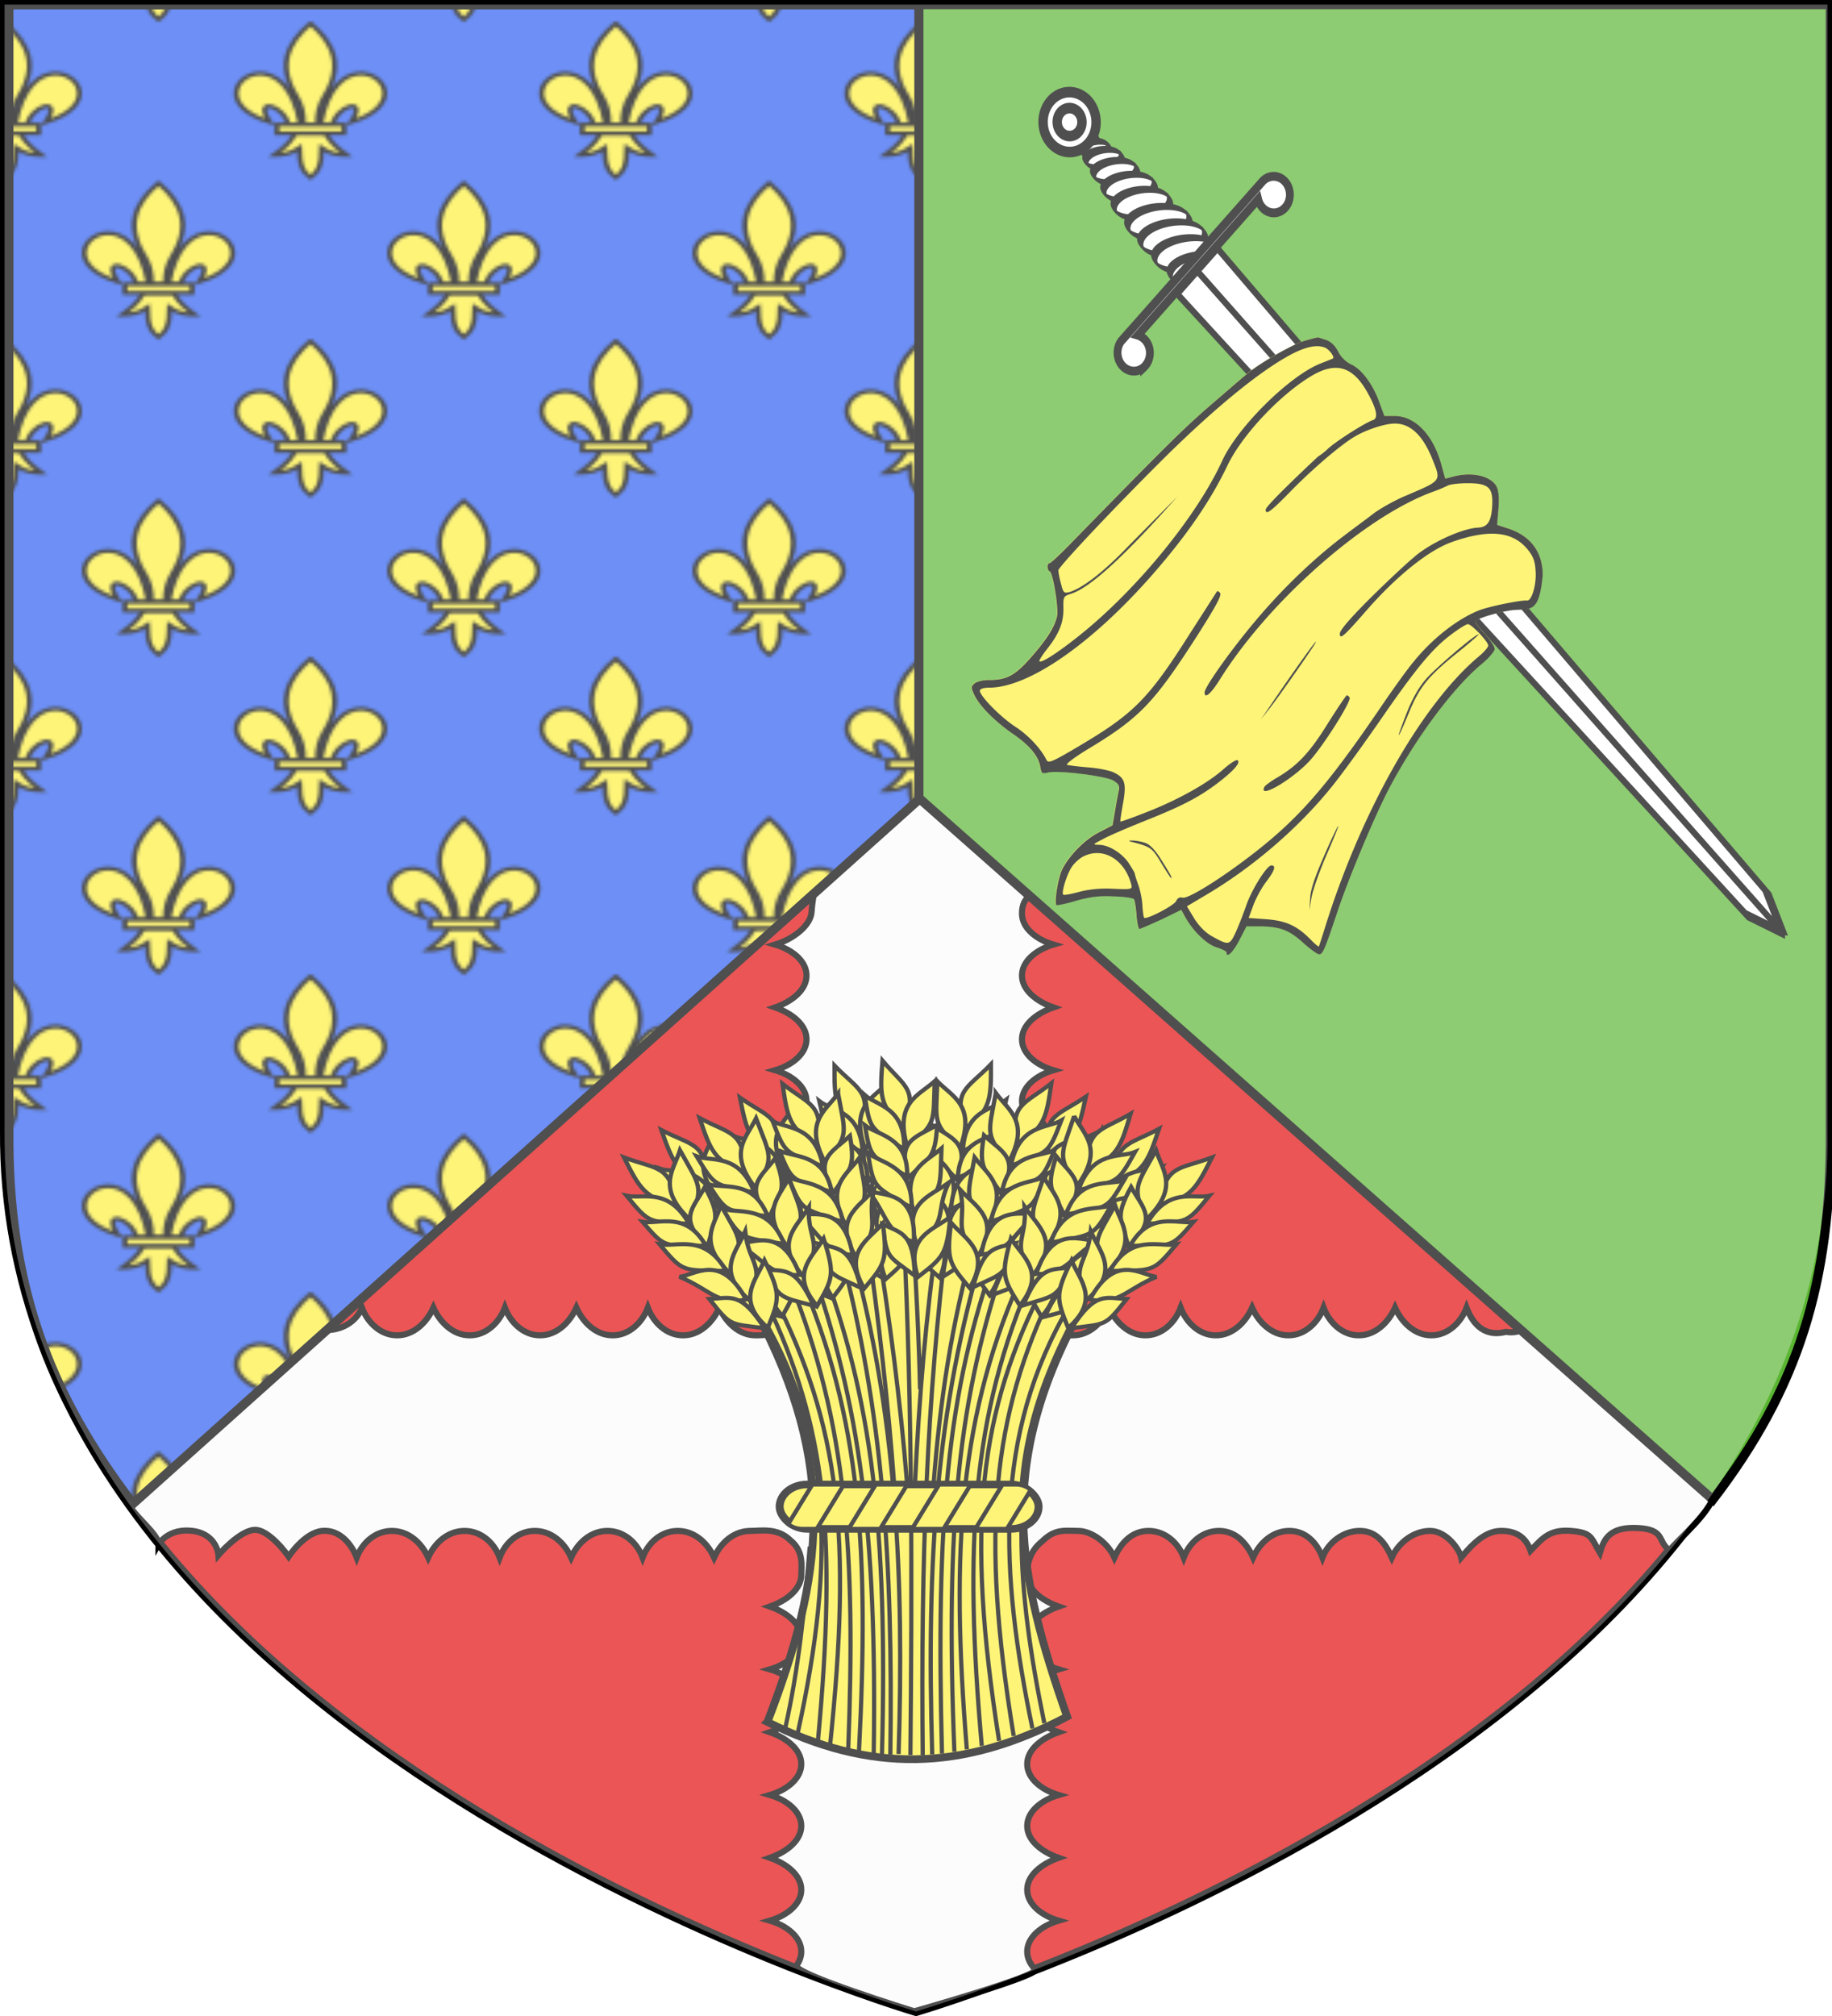 <svg xmlns="http://www.w3.org/2000/svg" xmlns:xlink="http://www.w3.org/1999/xlink" width="600" height="660" viewBox="-300 -300 600 660"><pattern xlink:href="#a" id="e" patternTransform="translate(26.797 -136.932)" preserveAspectRatio="xMidYMid"/><clipPath id="g"><path d="M115.23-15.098a.7.7 0 0 1-.23-.002c-.3 0-2-.5-3.8-1q-3.3-1.05-5.4-4.5c-1.3-2.2-3.5-4.1-6-5.1-4.8-1.9-10-7.9-12.9-14.9L84.6-46H80c-9.5 0-17.9-7.5-21.6-19.4l-1.7-5.3-3.6.8c-8.8 2.1-17.8.2-20.1-4.2-.8-1.5-1.1-4.5-.7-8.5l.6-6.3-4.2-1.2C17.8-92.9 12-99.4 12-108.7c2.37-15.981 5.385-12.785 14.1-13.8C33-123.3 43-126 43-127c0-.4-2-2.6-4.5-4.9s-4.5-4.9-4.5-5.9c.1-.9 2.6-3.5 5.7-5.7 13.3-9.4 30.6-29.4 42.9-49.5 6.7-11.1 18.6-35.4 23.8-49 5.5-14.1 6.4-16 8.1-16 .8 0 4.2 2.1 7.4 4.6 6.5 5 10.5 6.3 19.7 6.4h6.2l3.3-5.5c2.9-4.8 5.9-7.2 5.9-4.7 0 .4 2.1 1.3 4.7 2 4.6 1.3 10.8 6.5 14.4 12.2l1.6 2.5 9.1-3.8c5.1-2 9.6-3.7 10.1-3.7.4 0 1.1 2.5 1.3 5.5.3 3 .8 5.8 1.2 6.2.4.5 4.7 1 9.4 1.1 6.5.3 10.8-.2 17-1.7 4.6-1.2 8.7-1.9 9.1-1.7 1.1.7-.7 10.3-2.4 13.6-3 5.5-10.3 12-16.8 14.9l-6.5 2.9-1.2 5.9c-.6 3.2-1.4 6.8-1.7 8-.4 1.6.2 2.5 2.5 3.7 3.4 1.8 25 4.1 29.8 3.2 2.9-.6 3.2-.4 3.7 2.2.9 4.4 4.9 8.5 12.9 13.2 8.3 5 15.3 11.1 17.5 15.4 1.4 2.7 1.4 3.1-.3 4.3-1 .7-3.8 1.3-6.3 1.3-8.4 0-12.1 1.7-19.4 8.8-7.4 7.2-11 12.1-12.1 16.4-.7 3.2 1.9 17.1 3.4 17.6 1.3.5 1.3 3.2.1 3.2-.6 0-5.4 3.9-10.9 8.8-46.8 41.1-51 44.7-67.2 56.6-5.8 4.3-11.2 8.3-12.1 8.9-5.4 4.1-20.6 11.6-26.4 13.2-2.888.7-5.468 1.324-6.27 1.402m1.6-29.846c13.5-6.8 45.77 1.644 66.47-15.756 22.2-18.8-7.722-20.453-7.722-21.853-59.957 32.658-20.972-12.783 42.757-32.47-4.003-5.202-18.731-23.078 4.74-14.751-.1-5.6 10.625-2.025 16.125-8.025 2.2-2.4 3.8-4.6 3.5-4.8-.8-.9-8.7 3.498-18.7 10.398-26.1 18-53.4 46.701-65 68.401-7.1 13.4-30.8 33.5-45 38.4-4.196-6.994-.168-15.186 6.478-8.444 10.762 2.401-9.52-7.167-3.648-11.1M106.696-27.07c1.921 4.695-25.992-10.23-19.465-21.156 14.4-7.2 62.469-5.074 69.269-17.274 7.8-14 18.7-27.6 34.6-43.2 27.7-27.1 56.6-44.3 74.6-44.3 2.6 0 4.106-1.872 4.3-1.2.401 1.39-3.993 3.066-10.404 2.585-5.398.16-11.338 9.185-13.94 4.679-39.125 68.533-70.83 105.703-96.046 103.658-105.897-8.586-17.25-15.402-21.81-32.621-168.737 47.728 14.248-63.126 91.7-100.8 6.8-3.5 11.932-6.056 11.132-6.356 9.557-1.983-19.552 12.603-23.854 13.96-17.844 5.626-64.31 13.31-23.034-6.316-39.747 7.026 18.686-15.118 20.656-23.29.8-3.7 1.3-6.9 1.2-7-.1-.2-5.6 1.5-12.1 3.7-14.3 4.8-28.1 11.401-35.3 17.001-2.9 2.2-5.8 3.8-6.3 3.4-1.6-.9 1.8-4.2 9.3-9.1 8.6-5.6 16.6-9.1 33.6-14.9 7.5-2.6 16-5.7 18.7-7 4.903-2.195 3.953 3.487-.822 1.28-11.939 13.716-9.478-4.677-11.077-10.98-1.4-1.9-2.6-3.6-2.6-3.9s-.702-2.3-1.602-4.4c-.9-2.2-1.8-5.8-1.9-8.2-.2-2.4 20.844 33.404 8.176 37.66-1.206.406-30.83-30.295-31.73-28.495-.6 1.2 5.155-6.066 5.155-6.066-2.5-.6-17.9 7.601-33.1 17.801-20.6 13.8-33.5 26.6-57.9 57.4-5.7 7.2-12.4 15.2-15 17.8-8.6 9.1-19.9 16.7-29.8 20.1-4.2 1.5-2.559 32.737-5.059 32.437-2.2-.2-22.174-3.066-20.94-16.538.3 3.8 1.2 5.602 3.8 8.302 3.303 6.895 16.54 5.773 17.14 8.236 0 0-.54 2.264-1.04 8.264-.6 7.7-2.103-36.356 5.992-41.7 86.636-57.19 124.681-30.995 125.781-31.495S59.3-74.9 61.5-75.6c5.425-49.758 56.571-56.707 98.8-74.6 3.9-5.3 5.894-25.135 6.7-4.699.09 2.298-13.9 18.9-25.5 30.4-12 12-25.8 23.2-39 31.7-3.8 2.5-9.7 6.2-13 8.4 18.712 2.206 144.847 7.232-5.364 36.166C67.236-42.034 58.5-71.8 62.6-63c4.3 9.3 10 14 17.2 14 4.5 0 13.1-2.4 18.5-5.2 6.2-3.1 19.7-13 29.5-21.7 8.9-7.8 11.2-9.3 11.2-7 0 1.7-24 20.9-24 20.9s-2.4 1.3-4.2 2.8c-3.1 2.7-17.2 10.5-21.1 11.6-2.5.8-1.4 4.8 3.1 11.5 4.062 6 11.858 4.049 13.896 9.03M46.3-128c.8 0 4.201-1.8 7.701-4.1 8.7-5.6 16.1-13.3 32.8-34.1 7.9-9.8 17.7-21.4 21.9-25.8 15.1-16.1 35.6-31.3 56.6-42.1l9.8-5-3.3-4.7c-2.1-2.9-5-5.5-7.8-6.9 1.508-1.772 17.22 14.175 14.32 19.475C184.17-204.705 149.2-242 148-239c-2.4 6.2-9.5 16-11.6 16-2.3 0-1.6-2 2.5-6.6 2.1-2.4 4.7-6.6 5.8-9.2l2.1-4.9-8.2-.5c-9-.6-14-2.6-20.1-7.9-2-1.8-3.7-3-3.9-2.8-.068.138-1.085-1.958 14.186 7.671 7.386 4.657 20.788.815 23.95 3.142C311.636-166.027 67.4-159.5 41.3-140.7c-2.4 1.7 54.847-58.07 54.847-58.07C411.942-136.534 44.6-128 46.3-128m-4.9-4c-.4 0 3.701-3.1 9.201-6.9 14.2-9.8 17.9-13.8 23-24.5 2.4-5 4.3-8.7 4.4-8.2 0 .4-1.8 4.6-3.9 9.2q-3.9 8.25-8.7 12.9C60.8-145 43-132 41.4-132m74.573-2.877c-.113.032.081-.327.628-1.123 2.2-3.1 17.3-21.7 20.9-25.5l3.7-4-3.2 4c-11.813 14.934-21.417 26.452-22.028 26.623M101.799-156c-.4 0-.899-.4-1.299-.9-.8-1.4 11-17.6 17.5-24.1 7.6-7.6 24.9-16.5 21.5-11-.3.5-3 2.2-5.8 3.6-9.3 4.7-14.9 9.8-23.2 21.3-4.4 6-8.3 11-8.7 11.1m3.923-51.453c-.218-.09 2.09-4.965 5.278-11.247 3.4-6.7 6.5-14.4 7-17l.9-4.8-.3 4.7c-.2 3.3-2.1 8.1-6.1 16-3.1 6.2-6.2 11.8-6.7 12.3q-.056.056-.078.047M200-213.2c-1.4 0-4-.4-5.7-.9-2.2-.6-4.5-2.698-7.1-6.198-4.4-6-5.5-7.701-4.9-7.701.2 0 2.3 2.7 4.6 6 4.2 6 4.7 6.3 13.6 8.3 1.6.4 1.5.5-.5.5m16.458-4.94a15.7 15.7 0 0 0 5.942-1.259c1.8-.7 4.2-2.6 5.4-4.1 2.3-2.9-3.516 5.321-3.73 6.576-.408 2.385-20.424-1.764-23.918-8.501-4.4 1-.072-3.464-5.672-3.764-8.4-.3 5.52-3.211 6.12-1.311 2.344 7.656 8.838 12.444 15.858 12.36"/></clipPath><pattern id="a" width="99.972" height="103.93" patternTransform="translate(-358.501 -20.849)" patternUnits="userSpaceOnUse" preserveAspectRatio="xMidYMid"><g transform="translate(658.501 320.849)"><g id="b" fill="#fcef3c" stroke="#000" stroke-width="2.095"><path fill-rule="evenodd" d="M58.405 30.003c10.623.254 17.913 18.078-4.382 26.78 7.369-14.436-6.305-9.002-8.107 1.487h-5.281c2.918-21.306 10.964-28.43 17.77-28.267zm-28.67 32.88c-2.69 6.35-6.012 8.985-9.24 12.106 3.619.016 7.22-.679 10.958-3.814.064 9.675 1.472 12.982 4.833 16.232 3.323-3.149 4.845-6.547 4.834-16.232 3.737 3.135 7.34 3.83 10.958 3.814-3.228-3.121-6.55-5.757-9.24-12.107zm6.551-60.497c-10.503 11.151-14.16 23.801-6.2 40.084 2.304 4.713 3.409 10.027 3.1 15.8h6.2c-.308-5.773.797-11.087 3.1-15.8 7.96-16.283 4.304-28.933-6.2-40.084zM14.168 30.003c-10.623.254-17.914 18.078 4.381 26.78-7.368-14.436 6.305-9.002 8.108 1.487h5.281c-2.918-21.306-10.964-28.43-17.77-28.267z" transform="matrix(.753 0 0 .593 -660.717 -321.358)"/><path d="M21.701 58.196h29.17v4.76h-29.17z" transform="matrix(.753 0 0 .593 -660.717 -321.358)"/></g><use xlink:href="#b" stroke-width="1.36" transform="translate(49.777 51.73)"/></g></pattern><path fill="#e20909" stroke="#000" stroke-width="3" d="M0 358.5S-300 270-298.5 70v-368.5h597V70C301.542 270.43 0 358.5 0 358.5z"/><path fill="#fafafa" stroke="#000" stroke-width="1.996" d="M-39.085 343.415c.964-1.37 1.52-2.883 1.52-4.504 0-4.666-4.607-8.448-10.287-10.125 5.68-1.676 10.286-5.46 10.286-10.126s-4.606-8.451-10.286-10.443c5.68-1.992 10.286-5.773 10.286-10.44s-4.606-8.45-10.286-10.125c5.68-1.677 10.286-5.459 10.286-10.125s-4.604-8.449-10.284-10.44c5.68-1.992 10.284-5.778 10.284-10.444s-4.606-8.449-10.286-10.125c5.68-1.676 10.286-5.458 10.286-10.124s-4.604-8.45-10.284-10.443c5.68-1.991 10.284-5.775 10.284-10.442 0-2.861.927-7.709-3.712-11.372-4.17-4.075-9.71-2.947-12.966-2.947-5.312 0-9.616 3.715-11.883 8.705-2.267-4.99-6.573-8.705-11.885-8.705s-9.62 3.715-11.528 8.705c-1.908-4.99-6.211-8.705-11.523-8.705s-9.617 3.715-11.884 8.705c-2.268-4.99-6.573-8.705-11.885-8.705s-9.62 3.715-11.528 8.705c-1.908-4.99-6.21-8.705-11.521-8.705s-9.62 3.715-11.886 8.705c-2.268-4.99-6.573-8.705-11.885-8.705s-9.62 3.715-11.528 8.705c-1.635-4.277-5.504-9.234-11.314-8.705s-10.969 8.396-10.969 8.396-6.386-9.164-11.373-8.728-11.63 8.227-11.63 8.227-.454-6.87-8.456-7.895-11.14 4.368-11.14 4.368c.057-3.614-10.022-10.726-9.942-14.241 9.578-9.327 58.245-51.487 63.315-56.006 6.397.81 11.558-2.825 13.224-7.184 1.908 4.99 6.217 9.035 11.528 9.035s9.618-4.044 11.885-9.035c2.267 4.99 6.571 9.038 11.883 9.038s9.616-4.047 11.524-9.038c1.908 4.99 6.217 9.036 11.528 9.036s9.618-4.045 11.885-9.036c2.267 4.99 6.571 9.038 11.883 9.038s9.616-4.047 11.525-9.038c1.908 4.99 6.216 9.036 11.528 9.036 5.311 0 9.617-4.045 11.884-9.036 2.267 4.99 6.571 9.038 11.883 9.038 3.257 0 7.796-.202 11.966-4.277 4.638-3.663 4.713-7.515 4.713-10.376 0-4.667-4.605-8.45-10.285-10.442 5.68-1.992 10.285-5.775 10.285-10.441s-4.607-8.45-10.287-10.126c5.68-1.677 10.287-5.46 10.287-10.126 0-4.667-4.607-8.448-10.287-10.44 5.68-1.991 10.283-5.774 10.283-10.44s-4.603-8.453-10.283-10.13c5.68-1.675 10.287-5.457 10.287-10.124 0-4.666-4.607-8.447-10.287-10.439 5.68-1.992 10.283-5.776 10.283-10.442s-4.603-8.45-10.283-10.126c5.68-1.676 11.721-6.13 11.954-10.79.334-6.662 3.515-14.465-3.834-7.482C-20.66-25.986.04-44.278 3.532-41.167c25.421 22.645 34.463 26.23 39.171 31.713-5.68 1.992-7.998 3.897-7.998 8.564S39.31 7.56 44.99 9.236c-5.68 1.676-10.283 5.46-10.283 10.126s4.603 8.45 10.283 10.442c-5.68 1.992-10.286 5.773-10.286 10.44s4.606 8.448 10.286 10.124c-5.68 1.676-10.283 5.463-10.283 10.129s4.603 8.449 10.283 10.44c-5.68 1.992-10.286 5.773-10.286 10.44s4.606 8.45 10.286 10.126c-5.68 1.676-10.286 5.46-10.286 10.126s4.604 8.449 10.284 10.44c-5.68 1.992-10.284 5.776-10.284 10.443 0 2.86.074 8.042 4.712 11.705 4.17 4.076 8.71 2.948 11.966 2.948 5.312 0 9.616-4.047 11.883-9.038 2.267 4.99 6.573 9.036 11.885 9.036s9.62-4.045 11.528-9.036c1.908 4.99 6.213 9.038 11.524 9.038 5.312 0 9.616-4.047 11.883-9.038 2.267 4.99 6.573 9.036 11.885 9.036s9.62-4.045 11.528-9.036c1.908 4.99 6.213 9.038 11.524 9.038 5.312 0 9.616-4.047 11.883-9.038 2.267 4.99 6.573 9.035 11.885 9.035s9.62-4.044 11.528-9.035c1.666 4.359 5.16 9.88 12.857 7.902 9.186 1.465 8.806-8.265 8.816-8.254.099 1.482 43.12 36.39 59.548 61.604-2.263 6.542-10.763 13.578-14.774 18.126-4.01-2.765-1.22-6.792-10.38-7.259-9.158-.467-11.085 3.569-12.407 8.127-2.99-5.08-2.483-6.608-9.48-7.183s-9.315 2.389-13.234 6.47c-1.584-4.561-4.906-6.552-9.823-6.47s-9.014 4.036-12.891 8.705c-.542-2.643-4.855-8.705-10.166-8.705-5.312 0-10.28 3.715-12.548 8.705-2.267-4.99-5.198-8.705-10.51-8.705s-10.296 3.715-12.204 8.705c-1.908-4.99-5.541-8.705-10.853-8.705s-9.594 3.715-11.86 8.705c-2.268-4.99-5.885-8.705-11.197-8.705s-9.61 3.715-11.518 8.705c-1.908-4.99-6.228-8.705-11.54-8.705-5.31 0-8.906 3.715-11.174 8.705-2.267-4.99-7.598-8.705-11.882-8.705s-7.463-.795-11.633 3.28c-4.638 3.663-5.046 8.178-5.046 11.04 0 4.666 4.604 8.45 10.285 10.441-5.681 1.992-10.286 5.776-10.286 10.443s4.606 8.448 10.287 10.124c-5.68 1.676-10.287 5.458-10.287 10.125s4.605 8.452 10.285 10.443c-5.68 1.992-10.285 5.775-10.285 10.441s4.606 8.448 10.287 10.125c-5.68 1.676-10.287 5.46-10.287 10.126s4.606 8.447 10.287 10.439c-5.68 1.992-10.287 5.777-10.287 10.443s4.606 8.45 10.287 10.126c-5.68 1.677-10.287 5.459-10.287 10.125 0 2.173.999 4.154 2.64 5.852 1.883 1.948-39.63 13.698-39.63 13.698s-40.324-12.473-38.514-15.046z"/><path fill="#2b5df2" d="M-257.844 192.214C-285.758 155.792-298.875 120-298.5 70v-368.5H0v259.763z"/><path fill="url(#e)" stroke="#000" stroke-width="3" d="M-256.442 192.281c-27.914-36.422-41.03-72.214-40.656-122.214v-368.5h298.5V-38.67z"/><path fill="#5ab532" stroke="#000" stroke-width="3" d="M260.984 190.962C288.898 154.54 299.818 120 299.444 70v-368.5H.943v259.763z"/><g stroke-width="1.009" transform="matrix(.846 0 0 .834 381.095 76.871)"><path fill="#fcef3c" stroke="#000" stroke-width="3.027" d="M-507.977 224.067c21.775-57.431 27.37-100.596-4.358-160.975 52.062-49.43 90.504-33.526 125.273 0-32.74 61.034-23.938 103.821-4.902 158.863-40.883 21.861-76.582 22.038-116.013 2.112z"/><path fill="none" stroke="#000" stroke-width="1.631" d="M-463.639 236.756c2.242-88.567-3.886-139.847-23.823-193.404m-3.505 2.161c18.48 53.527 25.432 103.225 24.143 190.764m31.222-.528c-3.573-89.211 1.552-139.004 19.95-193.833m-3.574-1.914c-19.526 54.717-23.489 106.225-21.187 196.424m39.625-11.898c-5.386-26.538-8.884-50.94-8.867-74.127v-.116c-1.65-26.923 3.9-54.343 21.617-87.065m-2.938-2.756c-29.766 51.095-26.999 104.705-14.417 166.143M-425 233.456c-6.933-79.076-3.833-129.842 19.744-184.79m-3.144-2.212c-25.452 56.27-28.675 110.19-22.39 188.371m-13.4 1.956c-2.21-76.741 1.406-135.286 20.118-199.057m-3.866-1.567c-8.793 31.249-13.344 62.923-15.747 94.925m-28.844 104.288c3.872-77.034.958-130.747-23.095-186.721m-3.591 2.607c22.144 55.739 25.374 107.52 22.527 183.173m-19.537-6.139c14.814-68.4 13.192-118.662-15.62-166.44m20.237 93.424c-2.098 25.52-4.205 47.24-9.463 71.135m43.87 10.248c2.107-67.941-.505-134.208-18.713-199.098m-3.815 1.7c16.403 63.097 20.407 121.576 19.331 197.679m-23.283-4.208c8.308-81.066 3.886-124.728-21.995-176.325m-2.835 2.442c23.446 49.53 27.397 92.327 20.122 172.216m34.5-100.226c-2.645-33.461-6.868-65.405-11.853-96.694m-3.54 1.023c4.345 31.103 7.939 62.366 10.353 95.422m46.284 98.94c-13.04-80.228-8.207-125.438 15.173-174.774m-3.162-2.574c-25.473 49.93-30.762 95.25-17.664 179.312m-29.556 5.578c-.828-77.697 1.733-140.916 9.417-203.834m-3.626-.594c-4.537 31.654-7.211 64.144-8.8 98.01m1.957-37.227c-.338-17.408-1.59-43.512-2.848-61.278m-3.471.198c3.416 68.848 3.22 137.768 2.594 204.676"/><g fill="#fcef3c" stroke="#000" stroke-width="3.027" transform="matrix(.55 0 0 .533 -657.427 -184.039)"><rect width="182.258" height="32.688" x="280.32" y="590.775" stroke-width="5.592" rx="19.294" ry="18.694"/><path d="m303.344 590.781-17.031 29.157c2.7 2.207 6.113 3.53 9.843 3.53h10.313l19.094-32.687zm44.625 0-19.094 32.688h22.188l19.093-32.688zm44.625 0L373.5 623.47h22.188l19.093-32.688zm44.594 0-19.094 32.688h22.219l16.75-28.719c-2.774-2.466-6.378-3.969-10.344-3.969z"/></g><use xlink:href="#f" width="100%" height="100%" fill="#fcef3c" transform="matrix(-.899 .425 .452 .899 -929.164 203.176)"/><use xlink:href="#f" width="100%" height="100%" fill="#fcef3c" transform="matrix(-.97 .234 .25 .97 -931.913 108.086)"/><use xlink:href="#f" width="100%" height="100%" fill="#fcef3c" transform="matrix(-.99 .135 .144 .99 -914.62 64.881)"/><use xlink:href="#f" width="100%" height="100%" fill="#fcef3c" transform="matrix(.899 .425 -.452 .899 25.707 203.694)"/><use xlink:href="#f" width="100%" height="100%" fill="#fcef3c" transform="matrix(.966 .251 -.267 .966 26.386 118.05)"/><use xlink:href="#f" width="100%" height="100%" fill="#fcef3c" transform="matrix(.993 .118 -.126 .993 10.822 55.76)"/><use xlink:href="#f" width="100%" height="100%" fill="#fcef3c" transform="matrix(.866 .485 -.516 .866 25.836 235.633)"/><use xlink:href="#f" width="100%" height="100%" fill="#fcef3c" transform="matrix(.951 .3 -.319 .951 34.554 140.284)"/><use xlink:href="#f" width="100%" height="100%" fill="#fcef3c" transform="matrix(.99 .135 -.144 .99 23.992 60.625)"/><g id="f" fill="#fcef3c" stroke="#000" stroke-width="3.027"><path d="M165.447 348.63c23.638 9.178 31.892 5.001 37.337 34.387-22.555-3.193-26.888-12.804-37.337-34.387z" transform="matrix(.55 0 0 .533 -654.502 -183.355)"/><path d="M204.833 343.371c-4.687 15.192-16.482 27.584 6.915 51.041 10.262-24.253 7.111-24.68-6.915-51.04z" transform="matrix(.55 0 0 .533 -654.502 -183.355)"/><path d="M222.374 370.406c-8.357 15.783-19.388 23.598 1.985 43.597 4.594-19.23 10.158-20.456-1.985-43.597z" transform="matrix(.55 0 0 .533 -654.502 -183.355)"/><path d="M233.694 383.866c-4.8 14.998-16.645 27.305 6.414 50.186 10.428-23.97 7.298-24.362-6.414-50.186z" transform="matrix(.55 0 0 .533 -654.502 -183.355)"/><path d="M250.725 403.165c-6.557 15.638-20.704 29.12 2.98 50.474 11.599-26.509-.324-25.626-2.98-50.474z" transform="matrix(.55 0 0 .533 -654.502 -183.355)"/><path d="M264.327 424.449c-6.046 14.95-20.345 28.923 2.348 49.697 8.354-21.616 9.23-24.785-2.348-49.697zM167.263 376.832c11.21 2.673 29.13-6.761 44.04 20.71-28.968-1.887-27.486.413-44.04-20.71z" transform="matrix(.55 0 0 .533 -654.502 -183.355)"/><path d="M178.52 396.068c11.477 1.946 30.622-8.27 44.497 17.573-29.952-.149-28.549 2.001-44.498-17.573z" transform="matrix(.55 0 0 .533 -654.502 -183.355)"/><path d="M190.485 412.593c12.033 2.304 31.84-8.22 46.852 19.638-31.306-.752-29.796 1.57-46.852-19.638z" transform="matrix(.55 0 0 .533 -654.502 -183.355)"/><path d="M204.492 436.53c10.911-1.097 28.93-18.112 46.882 16.752-20.825 4.033-24.939-7.19-46.882-16.751z" transform="matrix(.55 0 0 .533 -654.502 -183.355)"/><path d="M225.539 452.885c15.474-.894 22.155-5.418 38.77 21.498-24.836-3.375-23.44-1.18-38.77-21.498z" transform="matrix(.55 0 0 .533 -654.502 -183.355)"/></g><g fill="#fcef3c"><use xlink:href="#f" width="100%" height="100%" transform="matrix(-.951 .3 .319 .951 -934.749 140.072)"/><use xlink:href="#f" width="100%" height="100%" transform="matrix(-.985 .168 .179 .985 -922.893 77.592)"/><use xlink:href="#f" width="100%" height="100%" transform="matrix(-1 0 0 1 -899.393 0)"/></g></g><path fill="none" d="M0 358.5S-300 270-298.5 70v-368.5h597V70C301.542 270.43 0 358.5 0 358.5"/><path fill="none" d="M0 358.5S-300 270-298.5 70v-368.5h597V70C301.542 270.43 0 358.5 0 358.5"/><g stroke-width="1.079"><g fill="#fff" fill-rule="evenodd" stroke="#000" stroke-width="2.024"><g stroke-width="1.007"><path stroke-width="2.129" d="M34.91 132.143a7.321 1.429 0 1 1-14.642 0 7.321 1.429 0 1 1 14.643 0z" transform="matrix(.459 -.13 -.833 -1.044 153.153 -112.961)"/><path stroke-width="1.578" d="M34.91 132.143a7.321 1.429 0 1 1-14.642 0 7.321 1.429 0 1 1 14.643 0z" transform="matrix(.614 -.174 -1.133 -1.42 191.28 -58.919)"/><path stroke-width="1.252" d="M34.91 132.143a7.321 1.429 0 1 1-14.642 0 7.321 1.429 0 1 1 14.643 0z" transform="matrix(.769 -.219 -1.435 -1.799 229.877 -4.292)"/><path stroke-width="1.037" d="M34.91 132.143a7.321 1.429 0 1 1-14.642 0 7.321 1.429 0 1 1 14.643 0z" transform="matrix(.925 -.263 -1.74 -2.181 269.614 51.659)"/><path stroke-width=".886" d="M34.91 132.143a7.321 1.429 0 1 1-14.642 0 7.321 1.429 0 1 1 14.643 0z" transform="matrix(1.079 -.307 -2.043 -2.561 309.98 108.244)"/><path stroke-width=".807" d="M34.91 132.143a7.321 1.429 0 1 1-14.642 0 7.321 1.429 0 1 1 14.643 0z" transform="matrix(1.181 -.336 -2.248 -2.818 338.448 148.34)"/><path stroke-width=".731" d="M34.91 132.143a7.321 1.429 0 1 1-14.642 0 7.321 1.429 0 1 1 14.643 0z" transform="matrix(1.305 -.371 -2.484 -3.114 371.635 194.526)"/><path stroke-width=".701" d="M34.91 132.143a7.321 1.429 0 1 1-14.642 0 7.321 1.429 0 1 1 14.643 0z" transform="matrix(1.362 -.387 -2.591 -3.248 388.872 217.95)"/><path stroke-width=".695" d="M34.91 132.143a7.321 1.429 0 1 1-14.642 0 7.321 1.429 0 1 1 14.643 0z" transform="matrix(1.373 -.39 -2.612 -3.275 396.027 226.824)"/><path stroke-width=".731" d="M34.91 132.143a7.321 1.429 0 1 1-14.642 0 7.321 1.429 0 1 1 14.643 0z" transform="matrix(1.305 -.371 -2.484 -3.114 385.541 210.238)"/></g><g stroke-width="2.653"><path d="M32.5 142.5a7.5 7.5 0 1 1-15 0 7.5 7.5 0 1 1 15 0z" transform="matrix(.816 -.922 -.821 -.927 146.893 -104.885)"/><path d="M28.5 142.5a3.5 3.5 0 1 1-7 0 3.5 3.5 0 1 1 7 0z" transform="matrix(.816 -.922 -.821 -.927 146.893 -104.885)"/></g><g stroke-width="2.053"><path d="M15 114h10V0l-5 5zM35 114H25V0l5 5z" transform="matrix(.661 -.747 -1.691 -1.911 267.34 24.11)"/></g><path stroke-width="1.686" d="M3.318 174.713c-1.775.16-3.168 1.674-3.168 3.5 0 1.842 1.403 3.363 3.199 3.5h42.742c.09.007.19 0 .28 0 1.92 0 3.48-1.568 3.48-3.5s-1.56-3.5-3.48-3.5-3.479 1.568-3.479 3.5c0 .634.173 1.237.466 1.75H6.642a3.53 3.53 0 0 0 .466-1.75c0-1.932-1.559-3.5-3.48-3.5-.104 0-.207-.009-.31 0z" transform="scale(1.517 -1.714)rotate(45 110.515 195.29)"/></g><path fill="#fcef3c" fill-rule="evenodd" d="M4.237-265.852H277.85V-9.734H4.237z" clip-path="url(#g)" transform="matrix(-.715 0 0 -.831 213.84 -202.073)"/><path d="M131.502-189.52a.4.4 0 0 1 .164 0c.214 0 1.429.416 2.715.832q2.358.873 3.86 3.741c.928 1.83 2.5 3.41 4.287 4.24 3.43 1.58 7.145 6.567 9.217 12.387l1.643 4.49h3.288c6.788 0 12.79 6.235 15.433 16.128l1.216 4.407 2.571-.666c6.288-1.746 12.72-.165 14.363 3.493.572 1.247.786 3.74.5 7.066l-.429 5.238 3.001.997c7.789 2.328 11.934 7.732 11.934 15.464-1.248 13.006-4.11 10.82-10.076 11.473-4.93.665-12.076 2.91-12.076 3.741 0 .333 1.43 2.162 3.216 4.074s3.215 4.073 3.215 4.904c-.071.748-1.857 2.91-4.072 4.74-9.504 7.815-21.865 24.442-30.654 41.153-4.788 9.228-13.291 29.43-17.007 40.736-3.93 11.722-4.572 13.302-5.787 13.302-.572 0-3.001-1.745-5.288-3.824-4.645-4.156-7.503-5.237-14.077-5.32h-4.43l-2.358 4.571c-2.072 3.991-4.216 5.987-4.216 3.909 0-.333-1.5-1.08-3.358-1.663C95.01 9.013 90.58 4.69 88.007-.05L86.864-2.13l-6.502 3.16c-3.644 1.662-6.86 3.075-7.217 3.075-.286 0-.787-2.077-.93-4.571-.214-2.495-.57-4.823-.857-5.155-.286-.416-3.358-.832-6.716-.915-4.645-.25-7.717.167-12.147 1.414-3.287.997-6.217 1.579-6.502 1.413-.786-.582.5-8.563 1.714-11.307 2.144-4.572 7.36-9.977 12.005-12.388l4.644-2.41.857-4.905c.429-2.66 1.001-5.654 1.215-6.652.286-1.33-.143-2.077-1.786-3.075-2.43-1.496-17.864-3.409-21.293-2.66-2.073.498-2.287.332-2.644-1.83-.643-3.658-3.502-7.066-9.219-10.974-5.93-4.157-10.931-9.228-12.503-12.803-1-2.245-1-2.578.214-3.575.715-.582 2.715-1.08 4.5-1.08 6.003 0 8.647-1.413 13.863-7.316 5.288-5.986 7.86-10.06 8.646-13.635.5-2.66-1.357-14.216-2.43-14.632-.928-.416-.928-2.661-.07-2.661.428 0 3.858-3.242 7.788-7.316 33.44-34.169 36.442-37.162 48.017-47.055 4.145-3.575 8.004-6.901 8.647-7.4 3.859-3.408 14.72-9.643 18.864-10.974 2.063-.582 3.907-1.1 4.48-1.165zm-.029 2.866c-2.723-.04-6.22 1.208-10.882 3.952-9.647 5.653-22.937 16.627-37.728 31.093-15.863 15.63-36.228 37.163-36.228 38.327 0 .665.357 2.66.857 4.406.715 2.91 1.001 3.16 2.644 2.743 4.002-1.163 10.147-5.736 17.435-13.052 4.145-4.24 9.933-10.06 12.791-12.97l5.216-5.238-4.645 5.155c-14.79 16.295-24.437 24.775-30.082 26.604-2.572.831-2.644.915-2.572 4.822.071 4.656-1.43 8.313-5.36 13.301-1.572 1.996-2.714 3.825-2.5 3.991.572.748 6.217-2.909 13.362-8.645 18.65-14.965 38.157-38.826 46.445-56.867 5.074-11.14 22.008-27.85 32.155-31.924 2.144-.831 4-1.58 4.144-1.663.714-.416-1.071-2.91-2.572-3.575a7.1 7.1 0 0 0-2.48-.46m6.127 7.086c-2.307-.038-4.853.784-7.72 2.436-10.29 5.986-23.008 19.371-27.867 29.514-5.574 11.64-13.363 22.946-24.724 35.915-19.793 22.53-40.444 36.83-53.305 36.83-1.858 0-3.072.415-3.072.997 0 1.746 6.716 8.564 11.504 11.723 4.287 2.743 8.431 7.15 10.289 10.891.643 1.247 1.715.832 10.576-4.406C71.5-66.476 76.146-71.133 90.08-93.164c4.573-7.066 8.36-13.052 8.503-13.218.143-.25.572 0 1 .5.644.747-1.43 4.488-7.574 14.132C78.075-70.05 73.217-64.98 56.997-55.17c-4.86 2.91-8.075 5.32-7.503 5.57.571.167 3.716.583 6.931.832s7.002.997 8.36 1.662c3.644 1.746 4.216 3.492 3 10.227-.57 3.076-.928 5.736-.856 5.82.071.166 4-1.248 8.645-3.077 10.218-3.99 20.079-9.478 25.224-14.134 2.072-1.829 4.144-3.159 4.502-2.826 1.143.748-1.287 3.492-6.646 7.566-6.145 4.656-11.86 7.565-24.008 12.387-5.36 2.161-11.433 4.739-13.362 5.82-3.501 1.829-3.573 1.828-1.215 1.912 3.215.083 7.573 2.827 9.717 6.152 1 1.58 1.858 2.992 1.858 3.242s.501 1.912 1.144 3.658c.643 1.83 1.286 4.822 1.358 6.818.143 1.995.357 3.741.571 3.99.643.749 9.86-3.99 10.504-5.487.428-.998 1.215-1.33 2.072-1.08 1.787.499 12.79-6.32 23.651-14.8 14.72-11.472 23.937-22.114 41.372-47.72 4.073-5.986 8.86-12.636 10.719-14.798 6.145-7.565 14.22-13.884 21.294-16.71 3-1.248 14.005-3.492 15.791-3.243 1.572.167 3.215-5.487 2.786-9.976-.214-3.16-.857-4.657-2.715-6.902-4.859-5.82-12.647-6.567-24.794-2.244-7.646 2.743-18.293 11.307-28.296 22.863-7.074 8.065-8.29 9.145-8.29 7.066 0-2.743 21.724-23.01 23.938-24.691 4.646-4.33 15.096-9.445 21.008-9.977 3.287-.052 4.573-1.746 4.93-6.734.429-6.402-1.072-7.815-8.003-7.815-2.787 0-5.716.333-6.502.749s-2.715 1.247-4.287 1.83c-22.366 7.814-54.377 35.914-70.597 62.02-2.787 4.406-4.788 6.068-4.788 3.906 0-1.912 9.932-15.713 18.221-25.273 8.575-9.977 18.435-19.289 27.868-26.355 2.715-2.079 6.93-5.154 9.288-6.983 2.358-1.746 7.003-4.323 10.361-5.736 12.076-5.155 11.79-4.74 8.86-12.056-3.072-7.731-7.145-11.638-12.29-11.638-3.215 0-9.36 1.995-13.219 4.323-4.43 2.577-14.077 10.807-21.08 18.04-6.359 6.484-8.002 7.732-8.002 5.82 0-1.414 17.149-17.376 17.149-17.376s1.716-1.08 3.002-2.328c2.215-2.244 12.29-8.73 15.077-9.644 1.786-.665 1-3.99-2.215-9.56-2.903-4.99-6.085-7.443-9.93-7.508m43.156 83.91c-.571 0-3.001 1.497-5.502 3.409-6.217 4.655-11.504 11.057-23.437 28.35-5.645 8.147-12.648 17.791-15.65 21.45-10.789 13.384-25.437 26.02-40.443 35l-7.002 4.157L91.08.615c1.5 2.411 3.573 4.573 5.574 5.737 5.788 3.243 6.002 3.242 8.074-1.164 1-2.245 2.5-6.07 3.358-8.564 1.715-5.154 6.788-13.3 8.289-13.3 1.643 0 1.144 1.661-1.786 5.485-1.5 1.996-3.359 5.488-4.145 7.65l-1.5 4.073 5.859.416c6.43.498 10.004 2.161 14.362 6.567 1.43 1.497 2.644 2.495 2.787 2.329.071-.167.929-2.744 1.858-5.737 11.933-38.493 31.869-73.577 50.519-89.206 1.714-1.414 3.072-2.993 3.072-3.575 0-1.247-5.43-6.984-6.645-6.984m3.501 3.326c.286 0-2.644 2.577-6.574 5.736-10.146 8.147-12.79 11.474-16.434 20.37-1.715 4.156-3.073 7.232-3.144 6.817 0-.333 1.285-3.825 2.786-7.65q2.787-6.858 6.217-10.724c3.287-3.74 16.006-14.55 17.15-14.55m-53.285 2.392c.08-.027-.058.271-.449.934-1.572 2.577-12.362 18.04-14.934 21.2l-2.644 3.324 2.287-3.324c8.44-12.416 15.303-21.992 15.74-22.134m10.127 17.56c.286 0 .642.333.928.749.572 1.164-7.86 14.633-12.505 20.037-5.43 6.318-17.792 13.717-15.362 9.144.214-.415 2.143-1.83 4.144-2.993 6.645-3.908 10.647-8.147 16.577-17.707 3.144-4.989 5.932-9.146 6.218-9.23m-2.803 42.777c.156.075-1.494 4.129-3.771 9.35-2.43 5.57-4.645 11.973-5.003 14.135l-.642 3.99.214-3.908c.143-2.743 1.5-6.734 4.359-13.302 2.215-5.154 4.43-9.81 4.787-10.226q.04-.046.056-.039M70.93-24.824c1 0 2.858.332 4.073.748 1.572.498 3.215 2.244 5.073 5.153 3.144 4.989 3.93 6.403 3.501 6.403-.142 0-1.643-2.245-3.286-4.989-3.001-4.988-3.36-5.237-9.719-6.9-1.143-.332-1.07-.415.358-.415m-11.76 4.106c-1.405.02-2.84.357-4.246 1.048-1.286.582-3 2.161-3.858 3.408-1.644 2.411-3.502 8.397-2.859 9.145.215.25 2.573-.166 5.288-.915 3.144-.83 7.145-1.246 11.147-.997 6.002.25 6.288.167 5.859-1.413-1.675-6.365-6.315-10.345-11.332-10.276"/></g><path fill="#fff" fill-opacity=".31" d="M0 358.5S-300 270-298.5 70v-368.5h597V70C301.542 270.43 0 358.5 0 358.5"/></svg>